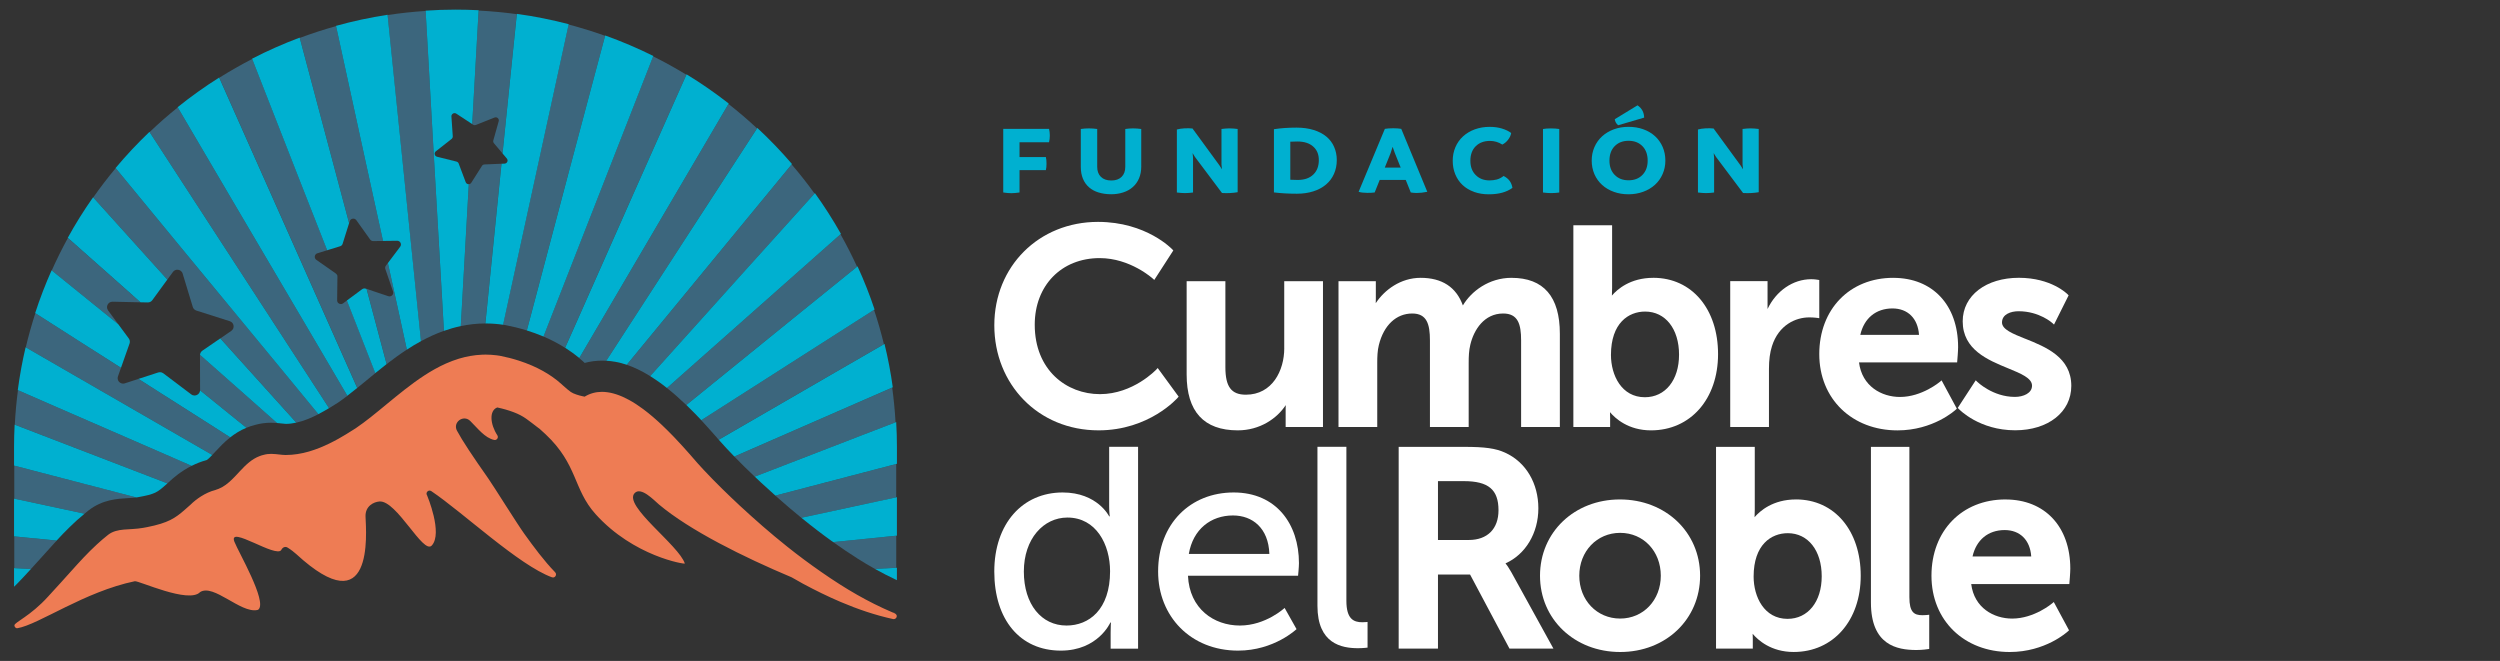 <?xml version="1.0" encoding="UTF-8"?>
<svg xmlns="http://www.w3.org/2000/svg" width="299.58mm" height="79.2mm" version="1.1" viewBox="0 0 849.2 224.5">
  <rect x="0" y="0" width="849.2" height="224.5" fill="#333333" stroke="none"/>
  <!-- Generator: Adobe Illustrator 29.7.1, SVG Export Plug-In . SVG Version: 2.1.1 Build 8)  -->
  <defs>
    <style>
      .st0 {
        fill: #49aae0;
        mix-blend-mode: multiply;
        opacity: .43;
      }

      .st1 {
        isolation: isolate;
      }

      .st2 {
        fill: #00b0d0;
      }

      .st3 {
        fill: #fff;
      }

      .st4 {
        fill: #ee7c54;
      }
    </style>
  </defs>
  <g class="st1">
    <g id="Capa_1">
      <g>
        <g>
          <g>
            <path class="st0" d="M281.86,127.52c6.12-3.54,12.25-7.07,18.39-10.62-.96-3.95-2.08-7.84-3.36-11.66l-58.69,37.49c.96,1.03,1.88,2.06,2.78,3.07.45.51.9,1.01,1.35,1.51.08.09.16.17.23.26.51.6,1.03,1.2,1.56,1.79,5.55-3.21,11.11-6.43,16.66-9.64,7.02-4.07,14.05-8.14,21.08-12.2Z"/>
            <path class="st0" d="M291.6,148.3c4.2-1.62,8.4-3.23,12.6-4.85-.22-3.98-.61-7.91-1.14-11.8l-53.62,23.44c2.38,2.45,4.75,4.75,6.93,6.82,4.19-1.62,8.37-3.23,12.56-4.85,7.56-2.92,15.11-5.84,22.67-8.76Z"/>
            <path class="st0" d="M93.38,92.6c-4.04-6.85-8.08-13.7-12.11-20.55-6.1-10.37-12.19-20.75-18.35-31.24l-2.54-4.33c-3.31,2.66-6.51,5.46-9.57,8.38l60.97,93.79c1.03-.62,2.06-1.27,3.08-1.92,1.03-.7,2.07-1.47,3.14-2.28-3.78-6.45-7.56-12.89-11.35-19.33-4.41-7.51-8.84-15.01-13.26-22.51Z"/>
            <path class="st0" d="M67.94,120.53s-.01.08-.01.12l.04,11.83s0,.07-.01.1l15.74,12.73c.95-.4,1.97-.74,3.05-1.01,1.74-.47,3.5-.71,5.37-.71.71,0,1.37.03,1.98.08-3.79-3.36-7.58-6.72-11.37-10.08-4.92-4.36-9.85-8.71-14.78-13.06Z"/>
            <path class="st0" d="M36.71,105.42c-.9-1.22-.02-2.94,1.5-2.94.01,0,.03,0,.04,0l9.48.21c-.86-.76-1.71-1.51-2.57-2.27-7.35-6.5-14.7-13.02-22.1-19.58-1.98,3.59-3.8,7.27-5.48,11.03l22.61,18.29-3.49-4.73Z"/>
            <path class="st0" d="M263.37,168.35c2.98,2.66,5.92,5.16,8.82,7.53.7-.15,1.39-.3,2.09-.45,7.88-1.71,15.76-3.41,23.64-5.1,2.17-.47,4.34-.93,6.51-1.4v-11.33l-41.07,10.75Z"/>
            <path class="st0" d="M193.16,58.6c3.07-11.57,6.16-23.13,9.28-34.83l3.1-11.61c-4.06-1.45-8.19-2.73-12.41-3.84l-22.26,101.99c.21.03.42.06.64.09.11.02.21.04.32.06,2.14.41,4.56.99,7.11,1.78.48-1.8.96-3.61,1.44-5.41,2.18-8.18,4.34-16.36,6.5-24.54,2.09-7.9,4.18-15.79,6.27-23.69Z"/>
            <path class="st0" d="M253.24,91.74c7.78-8.64,15.57-17.27,23.45-26-2.45-3.41-5.05-6.71-7.78-9.89l-56.01,68.06c2.34.79,4.98,2,7.95,3.85,5.4-6,10.8-12,16.2-18.01,5.39-6,10.79-12.01,16.19-18.01Z"/>
            <path class="st0" d="M235.05,77.61c6.57-10.12,13.14-20.22,19.79-30.45l2.31-3.56c-3.11-2.9-6.35-5.67-9.7-8.3l-50.7,86.34c.42.35.83.7,1.24,1.07.04.04.08.08.13.12.12.11.3.27.49.45,1.89-.52,3.86-.78,5.89-.78.45,0,.93.01,1.43.04.65-.99,1.29-1.99,1.94-2.98,4.67-7.19,9.32-14.38,13.98-21.57,4.4-6.8,8.8-13.59,13.21-20.38Z"/>
            <path class="st0" d="M214.86,66.47c4.85-10.92,9.71-21.83,14.62-32.87l3.66-8.22c-3.66-2.24-7.43-4.32-11.29-6.25l-37.25,95.17c2.45,1.04,4.93,2.31,7.34,3.83.89-2.01,1.79-4.01,2.68-6.01,3.44-7.74,6.86-15.48,10.29-23.21,3.31-7.48,6.62-14.96,9.94-22.44Z"/>
            <path class="st0" d="M175.54,4.82c-4.27-.59-8.59-1.01-12.97-1.24l-2.18,38.58.28.18c.18.12.38.18.59.18.13,0,.27-.03.4-.08l6.32-2.52c.13-.05.27-.08.4-.08.67,0,1.22.64,1.02,1.34l-1.83,6.51c-.09.33-.02.69.21.96l2.91,3.45c1.17-11.51,2.35-23.02,3.55-34.66l1.3-12.64Z"/>
            <path class="st0" d="M268.97,108.51c7.36-5.96,14.74-11.93,22.16-17.92-1.72-3.76-3.6-7.44-5.63-11.02l-58.95,52.23c2.06,1.63,4.24,3.54,6.57,5.77,5.67-4.59,11.34-9.19,17.01-13.79,6.27-5.09,12.55-10.19,18.83-15.27Z"/>
            <path class="st0" d="M117.83,102.08l-1.29.96c-.23.17-.5.25-.75.25-.66,0-1.28-.52-1.27-1.28l.1-8.05s0-.07-.01-.11c-.09-.23-.18-.47-.28-.7-.07-.09-.15-.17-.25-.24l-6.63-4.65c-.86-.6-.65-1.92.36-2.23l3.33-1.03c-.03-.07-.06-.14-.08-.21-2.94-7.47-5.88-14.94-8.81-22.41-4.35-11.08-8.68-22.16-13.06-33.37l-3.51-8.99c-3.83,1.97-7.56,4.1-11.18,6.38l46.87,105.36c1.03-.84,2.07-1.69,3.14-2.57.98-.81,1.98-1.63,3-2.46-2.33-5.96-4.66-11.92-6.99-17.88-.89-2.26-1.78-4.52-2.66-6.78Z"/>
            <path class="st0" d="M148.79,77.55c-.47-8.06-.94-16.13-1.4-24.2-.7-12.22-1.38-24.45-2.08-36.81l-.72-12.83c-4.37.29-8.69.75-12.95,1.4l11.34,110.79c2.49-1.36,5.08-2.55,7.8-3.52-.17-3.08-.34-6.16-.52-9.24-.49-8.53-.98-17.06-1.48-25.59Z"/>
            <path class="st0" d="M118.79,75.14c.18-.57.7-.88,1.22-.88.39,0,.77.17,1.03.53l4.69,6.57c.24.33.62.53,1.04.53,0,0,.01,0,.02,0l3.32-.04c-.17-.76-.34-1.53-.5-2.29-1.72-7.81-3.44-15.63-5.15-23.44-2.6-11.87-5.18-23.74-7.8-35.76l-2.5-11.49c-4.19,1.16-8.3,2.51-12.33,4.01l16.77,62.94.21-.68Z"/>
            <path class="st0" d="M77.4,103.37c-5.11-6.18-10.21-12.36-15.31-18.55-7.58-9.19-15.14-18.39-22.79-27.7-2.68,3.2-5.23,6.53-7.63,9.95l25.17,27.91,1.9-2.6c.38-.52.95-.77,1.51-.77.77,0,1.54.47,1.79,1.32l3.44,11.33c.18.58.63,1.04,1.22,1.23l11.37,3.62c1.47.47,1.76,2.41.49,3.28l-3.71,2.55,25.81,28.62c2.47-.54,4.99-1.58,7.5-2.88-4.73-5.76-9.46-11.51-14.2-17.26-5.51-6.69-11.03-13.37-16.54-20.05Z"/>
            <path class="st0" d="M51.21,131.37c-1.39-.89-2.79-1.78-4.18-2.66l-4.62,1.5c-.2.07-.4.1-.59.1-1.22,0-2.19-1.21-1.75-2.46l1.03-2.91c-3.4-2.16-6.79-4.32-10.19-6.49-6.29-4.01-12.58-8.03-18.9-12.07-1.23,3.81-2.33,7.68-3.25,11.61l63.34,36.55c.34-.36.68-.72.98-1.05,1.41-1.52,3.06-3.3,5.13-4.92-1.66-1.06-3.31-2.12-4.97-3.18-7.34-4.68-14.68-9.35-22.03-14.02Z"/>
            <path class="st0" d="M11.74,159.97c-2.3-.6-4.59-1.2-6.89-1.8v11.22l23.85,5.11c.45-.37.9-.74,1.36-1.11.01-.01.03-.02.04-.03,4.73-3.67,9.74-3.95,13.39-4.16,1.05-.06,1.97-.12,2.81-.24-3.74-.97-7.48-1.95-11.22-2.92-7.78-2.02-15.57-4.04-23.35-6.08Z"/>
            <path class="st0" d="M291.21,189.68c2,1.27,4,2.46,6.01,3.58,1.16-.07,2.33-.13,3.49-.2,1.24-.07,2.49-.14,3.73-.21v-10.88l-21.45,2.16c2.76,1.97,5.49,3.81,8.22,5.54Z"/>
            <path class="st0" d="M131.75,89.35l-.67.89c-.25.33-.32.76-.18,1.16l2.61,7.62c.29.85-.37,1.66-1.2,1.66-.13,0-.27-.02-.41-.07l-7.36-2.47,6.8,25.53c2.18-1.68,4.46-3.35,6.86-4.91-1.01-4.65-2.02-9.29-3.04-13.93-1.13-5.16-2.27-10.32-3.4-15.48Z"/>
            <path class="st0" d="M4.85,182.2v10.78l5.65.31c.68-.75,1.37-1.51,2.07-2.29l.13-.14s.04-.05.07-.07c1.02-1.11,2.01-2.22,3-3.32,1.14-1.27,2.29-2.56,3.47-3.84-3.98-.39-7.95-.78-11.93-1.18-.82-.08-1.63-.16-2.45-.24Z"/>
            <path class="st0" d="M163.71,56.35l-3.62,5.72c-.2.32-.52.47-.85.49l-2.72,48.2c2.67-.56,5.44-.88,8.33-.89.21-2.02.42-4.04.62-6.06.87-8.57,1.73-17.14,2.59-25.7.75-7.5,1.51-15,2.27-22.49l-5.77.24c-.35.01-.67.2-.86.49Z"/>
            <path class="st0" d="M19.67,138.46c-4.52-1.97-9.04-3.95-13.57-5.93-.51,3.86-.87,7.77-1.07,11.73l51.83,19.93c.17-.15.35-.31.53-.47,1.37-1.32,4.07-3.65,7.7-5.49-7.71-3.36-15.42-6.72-23.13-10.07-7.43-3.23-14.86-6.46-22.29-9.7Z"/>
          </g>
          <g>
            <path class="st2" d="M4.77,192.98v6.32s.05-.05.08-.07c.01-.01.03-.03.04-.04.27-.26.54-.52.8-.78,1.61-1.63,3.19-3.34,4.8-5.12l-5.65-.31h-.08Z"/>
            <path class="st2" d="M4.77,169.38v12.82s.05,0,.08,0c.82.08,1.63.16,2.45.24,3.98.4,7.95.79,11.93,1.18,2.84-3.08,5.89-6.17,9.48-9.12l-23.85-5.11-.08-.02Z"/>
            <path class="st2" d="M4.97,144.23c-.13,2.54-.2,5.1-.2,7.67h0v6.25s.05.01.08.02c2.3.6,4.59,1.2,6.89,1.8,7.78,2.03,15.57,4.05,23.35,6.08,3.74.97,7.48,1.95,11.22,2.92.14-.02.29-.04.42-.06,6.05-1.08,6.63-1.6,9.83-4.44.1-.09.21-.18.31-.27l-51.83-19.93-.07-.03Z"/>
            <path class="st2" d="M8.7,117.96c-1.12,4.76-2.01,9.62-2.66,14.55.02,0,.04.02.07.03,4.53,1.98,9.05,3.95,13.57,5.93,7.43,3.24,14.86,6.47,22.29,9.7,7.71,3.35,15.42,6.71,23.13,10.07,1.49-.75,3.14-1.43,4.92-1.91.15-.05.22-.09.23-.09.4-.22,1.12-.94,1.85-1.7L8.76,117.99l-.06-.04Z"/>
            <path class="st2" d="M30.91,118.44c3.39,2.16,6.79,4.32,10.19,6.49l2.91-8.26c.2-.57.11-1.21-.26-1.7l-3.56-4.82-22.61-18.29-.05-.04c-2.11,4.72-3.97,9.56-5.58,14.52.02.01.04.02.06.04,6.31,4.03,12.61,8.06,18.9,12.07Z"/>
            <path class="st2" d="M66.09,134.35c-.38,0-.77-.12-1.12-.38l-9.5-7.17c-.33-.25-.73-.38-1.13-.38-.2,0-.39.03-.58.09l-6.73,2.19c1.39.89,2.79,1.78,4.18,2.66,7.34,4.67,14.69,9.34,22.03,14.02,1.66,1.06,3.31,2.12,4.97,3.18,1.57-1.23,3.37-2.38,5.48-3.25l-15.74-12.73c-.05,1.04-.93,1.76-1.86,1.76Z"/>
            <path class="st2" d="M68.73,119.13c-.47.32-.75.84-.79,1.41,4.93,4.35,9.86,8.7,14.78,13.06,3.79,3.36,7.58,6.72,11.37,10.08.65.05,1.24.12,1.76.18.49.05.95.11,1.25.12,1.16,0,2.35-.16,3.54-.42l-25.81-28.62-6.11,4.19Z"/>
            <path class="st2" d="M45.16,100.41c.86.76,1.71,1.51,2.57,2.27l2.46.05s.03,0,.04,0c.6,0,1.16-.28,1.51-.77l5.09-6.99-25.17-27.91-.04-.05c-3.11,4.42-5.99,9.01-8.6,13.77.02.01.03.03.05.04,7.4,6.56,14.75,13.08,22.1,19.58Z"/>
            <path class="st2" d="M50.77,44.79c-4.06,3.88-7.91,7.97-11.51,12.28.01.02.03.03.04.05,7.65,9.3,15.22,18.51,22.79,27.7,5.1,6.19,10.2,12.37,15.31,18.55,5.52,6.68,11.04,13.36,16.54,20.05,4.74,5.75,9.47,11.51,14.2,17.26,1.21-.63,2.42-1.32,3.63-2.04L50.8,44.85l-.04-.06Z"/>
            <path class="st2" d="M74.44,26.35c-4.9,3.09-9.61,6.45-14.1,10.06l.03.06,2.54,4.33c6.16,10.5,12.25,20.87,18.35,31.24,4.03,6.86,8.07,13.7,12.11,20.55,4.42,7.5,8.85,15,13.26,22.51,3.79,6.44,7.57,12.89,11.35,19.33,1.1-.84,2.22-1.73,3.36-2.66L74.47,26.41l-.03-.07Z"/>
            <path class="st2" d="M114.32,93.16c.09.23.18.47.28.7-.02-.26-.11-.5-.28-.7Z"/>
            <path class="st2" d="M124.2,98.04c-.13-.04-.27-.07-.41-.07-.27,0-.54.09-.76.25l-5.21,3.86c.89,2.26,1.78,4.52,2.66,6.78,2.34,5.96,4.66,11.92,6.99,17.88,1.25-1.01,2.53-2.04,3.85-3.06l-6.8-25.53-.33-.11Z"/>
            <path class="st2" d="M89.17,29.02c4.38,11.21,8.71,22.29,13.06,33.37,2.93,7.47,5.87,14.94,8.81,22.41.03.07.06.14.08.21l4.43-1.37c.4-.12.71-.43.83-.83l2.2-7.01-16.77-62.94-.02-.08c-5.55,2.08-10.95,4.47-16.17,7.16l.03.07,3.51,8.99Z"/>
            <path class="st2" d="M131.64,5.02c-5.96.91-11.8,2.18-17.51,3.76l.02.08,2.5,11.49c2.62,12.01,5.2,23.89,7.8,35.76,1.71,7.82,3.43,15.63,5.15,23.44.17.76.34,1.53.5,2.29l4.8-.06s.01,0,.02,0c1.04,0,1.64,1.18,1.02,2.01l-4.18,5.56c1.14,5.16,2.27,10.32,3.4,15.48,1.02,4.64,2.02,9.29,3.04,13.93,1.55-1.01,3.15-1.98,4.8-2.87l-11.34-110.79v-.09Z"/>
            <path class="st2" d="M154.71,3.27c-3.41,0-6.78.12-10.13.35v.1s.73,12.83.73,12.83c.69,12.37,1.38,24.59,2.08,36.81.46,8.07.93,16.13,1.4,24.2.5,8.53,1,17.06,1.48,25.59.18,3.08.35,6.16.52,9.24,1.85-.66,3.76-1.21,5.73-1.62l2.72-48.2s-.03,0-.05,0c-.42,0-.83-.24-1-.69l-2.38-6.33c-.12-.33-.4-.57-.74-.66l-6.61-1.65c-.86-.21-1.09-1.31-.4-1.85l5.34-4.2c.27-.22.42-.55.4-.9l-.46-6.74c-.04-.65.49-1.13,1.07-1.13.2,0,.4.06.59.18l5.4,3.55,2.18-38.58v-.1c-2.6-.13-5.22-.2-7.86-.2h0Z"/>
            <path class="st2" d="M193.16,8.21c-5.74-1.5-11.61-2.68-17.6-3.5v.11s-1.31,12.64-1.31,12.64c-1.2,11.64-2.38,23.15-3.55,34.66l1.46,1.73c.57.67.11,1.69-.77,1.73l-1.04.04c-.76,7.5-1.52,14.99-2.27,22.49-.86,8.57-1.72,17.14-2.59,25.7-.21,2.02-.42,4.04-.62,6.06.03,0,.05,0,.08,0,1.97,0,3.97.15,5.95.44l22.26-101.99.03-.12Z"/>
            <path class="st2" d="M221.91,19.01c-5.28-2.63-10.73-4.95-16.34-6.96l-.03.12-3.1,11.61c-3.12,11.7-6.21,23.26-9.28,34.83-2.1,7.89-4.19,15.79-6.27,23.69-2.16,8.18-4.33,16.36-6.5,24.54-.48,1.8-.96,3.61-1.44,5.41,1.84.57,3.74,1.25,5.67,2.06l37.25-95.17.05-.13Z"/>
            <path class="st2" d="M247.54,35.17c-4.57-3.57-9.36-6.89-14.33-9.92l-.06.13-3.66,8.22c-4.92,11.04-9.78,21.95-14.62,32.87-3.32,7.48-6.63,14.96-9.94,22.44-3.43,7.74-6.85,15.48-10.29,23.21-.89,2.01-1.79,4.01-2.68,6.01,1.64,1.04,3.26,2.2,4.8,3.5l50.7-86.34.08-.13Z"/>
            <path class="st2" d="M269.02,55.71c-3.69-4.3-7.61-8.39-11.77-12.25l-.09.14-2.31,3.56c-6.65,10.22-13.23,20.33-19.79,30.45-4.41,6.79-8.81,13.59-13.21,20.38-4.66,7.19-9.31,14.39-13.98,21.57-.65.99-1.29,1.99-1.94,2.98,1.96.1,4.27.45,6.97,1.36l56.01-68.06.11-.13Z"/>
            <path class="st2" d="M285.65,79.44c-2.7-4.78-5.65-9.4-8.84-13.84-.04.04-.08.09-.12.13-7.87,8.72-15.67,17.36-23.45,26-5.4,6-10.8,12-16.19,18.01-5.4,6.01-10.79,12.01-16.2,18.01,1.78,1.11,3.68,2.44,5.71,4.05l58.95-52.23.14-.13Z"/>
            <path class="st2" d="M297.08,105.13c-1.67-5.01-3.61-9.91-5.79-14.66-.05.04-.1.08-.15.12-7.42,5.99-14.8,11.96-22.16,17.92-6.28,5.09-12.56,10.18-18.83,15.27-5.67,4.6-11.34,9.2-17.01,13.79,1,.96,2.02,1.97,3.07,3.06.69.69,1.36,1.39,2.01,2.1l58.69-37.49.17-.11Z"/>
            <path class="st2" d="M303.26,131.56c-.69-5-1.63-9.93-2.81-14.76-.06.04-.12.07-.18.11-6.15,3.54-12.28,7.08-18.39,10.62-7.03,4.06-14.05,8.13-21.08,12.2-5.55,3.22-11.1,6.43-16.66,9.64,1.72,1.96,3.51,3.87,5.3,5.71l53.62-23.44.2-.09Z"/>
            <path class="st2" d="M304.41,143.36c-.07.03-.14.05-.21.08-4.21,1.62-8.41,3.23-12.6,4.85-7.56,2.91-15.12,5.83-22.67,8.76-4.19,1.62-8.37,3.23-12.56,4.85.77.73,1.52,1.44,2.23,2.1,1.61,1.49,3.2,2.94,4.78,4.34l41.07-10.75.22-.06v-5.64h0c0-2.87-.09-5.71-.25-8.54Z"/>
            <path class="st2" d="M297.93,170.32c-7.88,1.7-15.76,3.4-23.64,5.1-.7.15-1.39.3-2.09.45,3.64,2.97,7.23,5.72,10.79,8.26l21.45-2.16.22-.02v-13.08l-.22.05c-2.17.47-4.34.93-6.51,1.4Z"/>
            <path class="st2" d="M300.71,193.06c-1.16.07-2.33.13-3.49.2,2.41,1.35,4.82,2.58,7.22,3.71.07.03.14.07.22.1v-4.22c-.07,0-.14,0-.22.01-1.24.07-2.49.14-3.73.21Z"/>
          </g>
          <g>
            <path class="st4" d="M304.44,208.8c-.11-.19-.27-.35-.49-.45-.28-.12-.55-.24-.82-.36.01,0,.03,0,.04,0-.02,0-.05,0-.07,0-2.09-.9-4.15-1.85-6.17-2.86-3.95-1.98-7.77-4.17-11.49-6.53-2.18-1.38-4.32-2.82-6.44-4.29-3.95-2.74-7.81-5.61-11.56-8.6-2.85-2.27-5.64-4.6-8.38-6.98-2.63-2.29-5.22-4.62-7.77-6.98-.06-.06-.12-.11-.18-.17-1.9-1.78-3.81-3.59-5.68-5.43-2.17-2.13-4.31-4.3-6.37-6.51-1.48-1.59-2.92-3.19-4.31-4.83-.12-.14-.24-.28-.36-.42-1.72-1.9-3.49-3.95-5.31-5.81-.17-.18-.35-.36-.52-.54-1.13-1.16-2.39-2.43-3.75-3.71-1.93-1.82-4.07-3.69-6.32-5.36-1.58-1.18-3.22-2.26-4.89-3.16-2.74-1.49-5.55-2.5-8.29-2.68-.27-.02-.54-.03-.81-.03-2.04,0-4.02.49-5.9,1.63.02,0,.04,0,.07,0,.01.01-.07.03-.24.1.06-.04.11-.07.17-.11-.17-.02-.35-.06-.54-.09-1.4-.28-3.35-.89-4.18-1.5-.52-.33-1.8-1.43-2.61-2.16-.2-.18-.39-.35-.51-.47-1-.91-2.07-1.75-3.19-2.53-2.12-1.47-4.43-2.73-6.84-3.78-1.48-.64-3-1.21-4.53-1.7-2.13-.69-4.29-1.23-6.41-1.64-.39-.06-.79-.12-1.18-.17-1.25-.15-2.48-.23-3.68-.23-.39,0-.78.02-1.17.03-2.73.11-5.34.59-7.87,1.35-1.52.46-3.02,1.03-4.48,1.68-2.49,1.12-4.9,2.48-7.24,4-1.2.78-2.38,1.6-3.55,2.45-2.15,1.57-4.25,3.23-6.31,4.9-.93.76-1.85,1.51-2.77,2.27-1.94,1.6-3.85,3.18-5.74,4.67-.81.63-1.61,1.25-2.41,1.84-.87.65-1.74,1.27-2.61,1.86-1.05.68-2.13,1.36-3.23,2.02-.84.51-1.69,1-2.55,1.49-2.13,1.19-4.32,2.27-6.58,3.16-1.12.44-2.26.84-3.41,1.18-2.59.75-5.25,1.2-7.96,1.2-.04,0-.08,0-.12,0-.68-.02-1.35-.08-2-.16-.93-.1-1.86-.22-2.82-.22-.84,0-1.72.09-2.65.36-.45.1-.87.24-1.28.4-2.68,1.01-4.69,2.99-6.62,5.05-1.23,1.32-2.44,2.66-3.75,3.8-.75.65-1.53,1.23-2.37,1.7-.74.41-1.55.73-2.37.99-1.63.41-3.26,1.18-4.74,2.11-1.39.87-2.64,1.88-3.62,2.86-.73.64-1.39,1.23-2.02,1.78-3.16,2.76-5.55,4.42-12.71,5.83-.43.09-.88.17-1.34.25-4.73.85-8.78-.07-11.94,2.38-1.35,1.06-2.61,2.16-3.83,3.28-3.14,2.89-5.92,5.95-8.72,9.07-1.14,1.28-2.29,2.57-3.48,3.86-1.43,1.59-2.86,3.16-4.3,4.71-6.14,6.79-11.48,8.75-11.48,9.84,0,.54.51,1.04,1.03.95,7.29-1.26,22.7-12.38,39.86-15.96,1.31-.27,18.37,7.74,22.19,3.69,4.55-2.94,13.77,7.25,19.41,6.09.17-.03.33-.1.45-.22,2.9-2.81-6.88-19.54-8.21-22.97-2.29-5.89,14.43,5.85,15.96,2.72.39-.8,1.28-1.22,2.05-.77,1.2.7,2.52,1.81,2.99,2.23,26.39,24.28,23.78-6.94,23.54-12.7-.15-3.62,2.8-5.01,4.72-5.16,5.87-.47,14.85,18.11,17.77,14.97,3.86-4.15-1.58-17.04-1.58-17.04-.65-.94.48-2.09,1.43-1.45,10.72,7.21,29.77,25.19,40.98,29.27,1.04.38,1.85-.91,1.08-1.71-3.85-3.98-7.2-8.54-10.43-13.01-2.35-3.24-10.5-16.31-12.21-18.75-5.41-7.7-8.84-12.86-10.69-16.31-1.54-2.87,2.18-5.6,4.5-3.32,2.51,2.48,4.95,5.76,8.14,6.45.88.19,1.56-.81,1.07-1.57-2.47-3.81-2.83-8.39-.04-9.47.96.21,1.93.44,2.89.72.94.27,1.87.58,2.76.92.75.29,1.48.61,2.16.96,1.36.69,2.63,1.64,3.91,2.63.73.57,1.47,1.15,2.23,1.71.13.1.27.19.4.28.66.58,1.34,1.19,2.04,1.86,11.04,10.38,9.34,18.61,17,27.14,12.92,14.38,30.44,17.13,30.33,16.79-1.98-6.2-21.05-19.69-17.05-23.91,2.19-2.31,6.61,2.47,8.27,3.86,10.45,8.79,28.65,17.83,45.07,24.74,1.28.74,2.56,1.47,3.86,2.18,4.16,2.23,8.43,4.34,12.79,6.19,5.76,2.45,11.7,4.48,17.8,5.81.07.02.15.02.22.02.38,0,.71-.21.9-.54.04-.06.08-.13.1-.2.08-.27.04-.55-.1-.78Z"/>
            <path class="st4" d="M303.91,207.91c-.24.04-.48.05-.73.07.38.03.63,0,.73-.07Z"/>
          </g>
        </g>
        <g>
          <path class="st2" d="M346.31,48.33v5.01h8.95c.15.58.22,1.32.22,2.22s-.07,1.64-.22,2.22h-8.95v7.6c-1.09.16-2.02.24-2.78.24s-1.66-.08-2.75-.24v-21.6h15.56c.17.7.26,1.45.26,2.25s-.09,1.57-.26,2.29h-10.02Z"/>
          <path class="st2" d="M373.22,65.4c-1.29-.39-2.38-.98-3.29-1.77s-1.6-1.76-2.08-2.93c-.48-1.17-.72-2.49-.72-3.97v-12.92c.89-.13,1.81-.2,2.75-.2s1.86.07,2.82.2v12.85c0,1.46.42,2.6,1.26,3.42.84.82,2.02,1.23,3.53,1.23s2.65-.41,3.49-1.23c.84-.82,1.26-1.96,1.26-3.42v-12.85c.87-.13,1.74-.2,2.64-.2s1.82.07,2.78.2v12.79c0,1.46-.25,2.78-.74,3.95-.5,1.18-1.2,2.17-2.12,2.98-.92.81-2,1.42-3.27,1.83-1.26.41-2.62.62-4.08.62-1.53,0-2.95-.2-4.23-.59Z"/>
          <path class="st2" d="M420.4,43.82v21.47c-1.71.29-3.48.38-5.31.27l-9.21-12.28-.78-1.28.15,1.55v11.84c-.97.13-1.89.2-2.78.2-.77,0-1.67-.07-2.71-.2v-21.4c.67-.2,1.52-.33,2.56-.39s1.96-.04,2.75.05l9.17,12.55.82,1.31-.15-1.72v-11.98c1.01-.13,1.91-.2,2.67-.2.89,0,1.83.07,2.82.2Z"/>
          <path class="st2" d="M446.19,44.14c1.72.53,3.16,1.27,4.33,2.24,1.16.96,2.05,2.13,2.65,3.5s.91,2.86.91,4.48c0,1.73-.32,3.3-.96,4.73s-1.56,2.64-2.75,3.63c-1.19,1-2.62,1.76-4.31,2.29-1.68.53-3.53.79-5.53.79-2.82,0-5.42-.15-7.8-.44v-21.47c2.28-.36,4.84-.54,7.68-.54,2.13,0,4.05.26,5.77.79ZM446.09,59.3c1.26-1.21,1.89-2.84,1.89-4.88s-.64-3.5-1.91-4.64c-1.27-1.14-3.08-1.72-5.4-1.72-1.01,0-1.81.02-2.38.07v12.92l2.53.07c2.25,0,4.01-.61,5.27-1.82Z"/>
          <path class="st2" d="M484.81,65.15c-1.31.27-2.5.4-3.56.4-.67,0-1.35-.06-2.04-.17l-1.71-4.27h-8.84l-1.71,4.27c-.72.09-1.56.13-2.52.13-1.21,0-2.19-.12-2.93-.37l8.91-21.37c.74-.13,1.7-.2,2.86-.2,1.06,0,1.97.07,2.71.2l8.84,21.37ZM475.79,56.94l-2-4.98-.74-2.09-.67,2.09-2,4.98h5.42Z"/>
          <path class="st2" d="M500.7,65.17c-1.54-.55-2.84-1.33-3.92-2.35-1.08-1.02-1.9-2.24-2.47-3.65s-.85-2.94-.85-4.58.3-3.17.91-4.59,1.47-2.65,2.6-3.68,2.46-1.83,4.01-2.39c1.55-.56,3.21-.84,4.99-.84,1.56,0,2.96.19,4.21.57,1.25.38,2.3.89,3.14,1.51-.12.76-.46,1.51-1.02,2.25-.56.74-1.22,1.3-1.99,1.68-1.31-.83-2.71-1.24-4.2-1.24-2,0-3.61.6-4.83,1.8-1.21,1.2-1.82,2.84-1.82,4.93s.6,3.64,1.8,4.86,2.77,1.83,4.7,1.83c.82,0,1.63-.1,2.43-.3.8-.2,1.59-.61,2.36-1.21.87.45,1.54.99,2.02,1.63.48.64.81,1.44.98,2.41-1.98,1.46-4.65,2.19-8.02,2.19-1.83,0-3.51-.27-5.05-.82Z"/>
          <path class="st2" d="M524.12,65.39v-21.57c.72-.13,1.62-.2,2.71-.2s2.03.07,2.82.2v21.57c-.89.13-1.79.2-2.71.2s-1.86-.07-2.82-.2Z"/>
          <path class="st2" d="M548.21,65.17c-1.54-.55-2.87-1.33-3.99-2.34s-2-2.23-2.62-3.65-.93-2.97-.93-4.63.31-3.17.93-4.59,1.49-2.65,2.62-3.67,2.46-1.81,3.99-2.37c1.53-.56,3.19-.84,4.97-.84s3.45.27,4.99.82c1.55.55,2.88,1.33,3.99,2.34,1.11,1.01,1.98,2.23,2.6,3.65.62,1.42.93,2.98.93,4.66s-.31,3.13-.93,4.56c-.62,1.42-1.49,2.65-2.62,3.67-1.13,1.02-2.46,1.81-4.01,2.37-1.55.56-3.2.84-4.96.84s-3.44-.27-4.97-.82ZM557.9,59.41c1.19-1.22,1.78-2.84,1.78-4.86s-.59-3.7-1.78-4.91c-1.19-1.21-2.76-1.82-4.71-1.82s-3.53.61-4.71,1.82c-1.19,1.21-1.78,2.85-1.78,4.91s.59,3.64,1.78,4.86c1.19,1.22,2.76,1.83,4.71,1.83s3.53-.61,4.71-1.83ZM548.51,40.49l7.72-4.71c1.46.96,2.21,2.36,2.26,4.17l-8.84,2.59c-.64-.52-1.03-1.2-1.15-2.05Z"/>
          <path class="st2" d="M597.4,43.82v21.47c-1.71.29-3.48.38-5.31.27l-9.21-12.28-.78-1.28.15,1.55v11.84c-.96.13-1.89.2-2.78.2-.77,0-1.67-.07-2.71-.2v-21.4c.67-.2,1.52-.33,2.56-.39,1.04-.06,1.96-.04,2.75.05l9.17,12.55.82,1.31-.15-1.72v-11.98c1.02-.13,1.91-.2,2.67-.2.89,0,1.83.07,2.82.2Z"/>
        </g>
        <g>
          <path class="st3" d="M392.79,125.51c-.08.08-7.87,8.37-19.16,8.37s-22.15-8.1-22.15-23.58c0-13.32,9.07-22.63,22.06-22.63,10.38,0,17.98,6.91,18.06,6.98l.48.44,6.47-10.02-.29-.31c-.09-.09-8.81-9.39-25.29-9.39-20.08,0-35.22,15.1-35.22,35.12s14.89,35.69,35.41,35.69c17.25,0,26.82-11,26.92-11.12l.28-.33-7.11-9.72-.45.49Z"/>
          <path class="st3" d="M436.24,118.28c0,7.6-4.08,15.79-13.04,15.79-4.94,0-6.96-2.7-6.96-9.33v-29.23h-13.16v31.7c0,12.59,5.84,18.97,17.36,18.97,7.57,0,13.36-4.07,16.3-8.57-.02.42-.03.89-.03,1.38v6.06h12.68v-49.54h-13.16v22.77Z"/>
          <path class="st3" d="M513.43,94.37c-7.67,0-13.67,4.57-16.52,9.38-2.25-6.22-7.08-9.38-14.35-9.38-6.78,0-12.29,4.1-15.25,8.62.02-.41.03-.86.03-1.33v-6.15h-12.68v49.54h13.16v-21.82c0-1.95.07-4.19.55-6.04,1.65-6.7,5.89-10.7,11.34-10.7,4.98,0,6.01,3.65,6.01,9.14v29.42h13.16v-21.82c0-2.04.07-4.19.56-6.14,1.2-5.12,4.76-10.6,11.15-10.6,5.06,0,6.1,3.65,6.1,9.14v29.42h13.16v-31.7c0-12.59-5.52-18.97-16.41-18.97Z"/>
          <path class="st3" d="M561.58,94.37c-7.84,0-12.26,3.94-14.05,6.03.04-.68.07-1.55.07-2.54v-21.35h-13.16v68.53h12.49v-3.3c0-.65-.02-1.24-.05-1.74,1.81,2.15,6.25,6.18,13.94,6.18,13.41,0,22.77-10.65,22.77-25.91s-8.85-25.91-22.01-25.91ZM570.34,120.47c0,8.65-4.67,14.46-11.61,14.46-7.91,0-11.52-7.45-11.52-14.36,0-10.87,6-14.74,11.61-14.74,6.89,0,11.52,5.89,11.52,14.65Z"/>
          <path class="st3" d="M617.97,108.09v-12.97l-.45-.08s-1.11-.2-2.28-.2c-6.23,0-11.91,3.97-14.84,10.12,0-.18,0-.36,0-.55v-8.91h-12.68v49.54h13.16v-19.73c0-3.05.33-5.57,1.02-7.72,2.28-7.21,8.04-9.78,12.68-9.78,1.55,0,2.75.18,2.77.18l.63.1Z"/>
          <path class="st3" d="M643.12,94.37c-14.81,0-25.15,10.65-25.15,25.91s11.18,25.91,26.57,25.91c12.14,0,19.54-6.79,19.85-7.08l.31-.29-5.18-9.61-.52.44c-.06.05-6.12,5.19-13.61,5.19-6.26,0-12.9-3.63-13.92-11.73h33.33l.04-.5c.01-.13.29-3.27.29-4.7,0-14.3-8.64-23.53-22.01-23.53ZM642.83,104.77c5.23,0,8.65,3.42,9.02,8.97h-19.94c1.27-5.63,5.31-8.97,10.92-8.97Z"/>
          <path class="st3" d="M687.94,115.07c-4.24-1.7-7.9-3.17-7.9-5.53,0-2.82,3.03-3.82,5.63-3.82,7.09,0,11.46,3.99,11.5,4.03l.54.5,4.96-9.93-.27-.28c-.22-.23-5.61-5.68-16.64-5.68s-19.07,5.95-19.07,14.79c0,9.63,8.56,13.14,15.43,15.96,4.36,1.79,8.12,3.33,8.12,5.89s-2.92,3.82-5.82,3.82c-7.55,0-12.76-5.11-12.82-5.16l-.48-.48-6.11,9.38.3.31c.28.3,7.05,7.29,19.2,7.29,11.23,0,19.07-6.2,19.07-15.08,0-9.74-8.68-13.23-15.66-16.03Z"/>
        </g>
        <g>
          <path class="st3" d="M511.39,191.36c6.8-3.02,11.16-10.28,11.16-18.69s-4.13-15.68-11.34-18.93c-3.18-1.44-6.8-1.95-13.81-1.95h-22.3v68.53h13.35v-25.17h10.9l13.39,25.17h14.93l-14.32-25.98c-.85-1.52-1.55-2.48-1.97-2.99ZM488.45,163.43h8.76c8.38,0,11.8,2.87,11.8,9.9,0,6.32-3.77,10.09-10.09,10.09h-10.47v-19.99Z"/>
          <path class="st3" d="M550.25,169.65c-15.47,0-27.14,11.14-27.14,25.91s11.71,25.91,27.24,25.91,27.14-11.14,27.14-25.91-11.71-25.91-27.24-25.91ZM550.34,210.11c-7.92,0-13.89-6.26-13.89-14.55s5.97-14.56,13.89-14.56,13.8,6.26,13.8,14.56-5.93,14.55-13.8,14.55Z"/>
          <path class="st3" d="M610.04,169.65c-7.84,0-12.26,3.94-14.05,6.03.04-.68.07-1.55.07-2.54v-21.35h-13.16v68.53h12.49v-3.3c0-.65-.02-1.24-.05-1.74,1.81,2.15,6.25,6.18,13.94,6.18,13.41,0,22.77-10.65,22.77-25.91s-8.85-25.91-22.01-25.91ZM618.8,195.75c0,8.65-4.67,14.46-11.61,14.46-7.91,0-11.52-7.45-11.52-14.36,0-10.87,6-14.74,11.61-14.74,6.89,0,11.52,5.89,11.52,14.65Z"/>
          <path class="st3" d="M652.97,208.97c-2.78,0-4.39-1-4.39-6.1v-51.08h-13.06v52.88c0,14.45,8.82,16.12,15.46,16.12,2.01,0,3.81-.28,3.88-.29l.46-.07v-11.62l-.61.07s-.84.09-1.74.09Z"/>
          <path class="st3" d="M681.23,169.65c-14.81,0-25.15,10.65-25.15,25.91s11.18,25.91,26.57,25.91c12.14,0,19.54-6.79,19.85-7.08l.31-.29-5.18-9.61-.52.44c-.06.05-6.12,5.19-13.61,5.19-6.26,0-12.9-3.63-13.92-11.73h33.33l.04-.5c.01-.13.29-3.27.29-4.7,0-14.3-8.64-23.53-22.01-23.53ZM680.95,180.05c5.23,0,8.65,3.42,9.02,8.97h-19.94c1.27-5.63,5.31-8.97,10.92-8.97Z"/>
        </g>
        <g>
          <path class="st3" d="M419.03,167.28c-14.59,0-25.64,10.54-25.64,26.86,0,15.2,11.05,26.86,27.16,26.86,12.26,0,19.86-7.3,19.86-7.3l-4.05-7.2s-6.39,5.98-15.2,5.98-17.13-5.68-17.63-16.92h37.4s.3-2.94.3-4.26c0-13.28-7.7-24.02-22.19-24.02ZM403.82,188.16c1.42-8.41,7.5-13.07,15-13.07,6.59,0,12.06,4.26,12.36,13.07h-27.36Z"/>
          <path class="st3" d="M376.76,151.76v20.18c0,1.93.2,3.45.2,3.45h-.2s-3.95-8.11-15.81-8.11c-13.58,0-23.21,10.54-23.21,26.86s8.72,26.86,22.6,26.86c12.67,0,16.82-9.53,16.82-9.53h.2s-.1,1.42-.1,3.45v5.41h9.32v-68.56h-9.83ZM362.27,212.48c-8.51,0-14.49-7.2-14.49-18.34s6.69-18.34,14.8-18.34c9.73,0,14.49,9.12,14.49,18.24,0,13.07-7.2,18.44-14.8,18.44Z"/>
          <path class="st3" d="M462.81,211.37c-3.04,0-5.47-1.11-5.47-7.3v-52.31h-9.83v54.03c0,12.87,8.21,14.39,13.78,14.39,1.72,0,3.24-.2,3.24-.2v-8.72s-.81.1-1.72.1Z"/>
        </g>
      </g>
    </g>
  </g>
</svg>